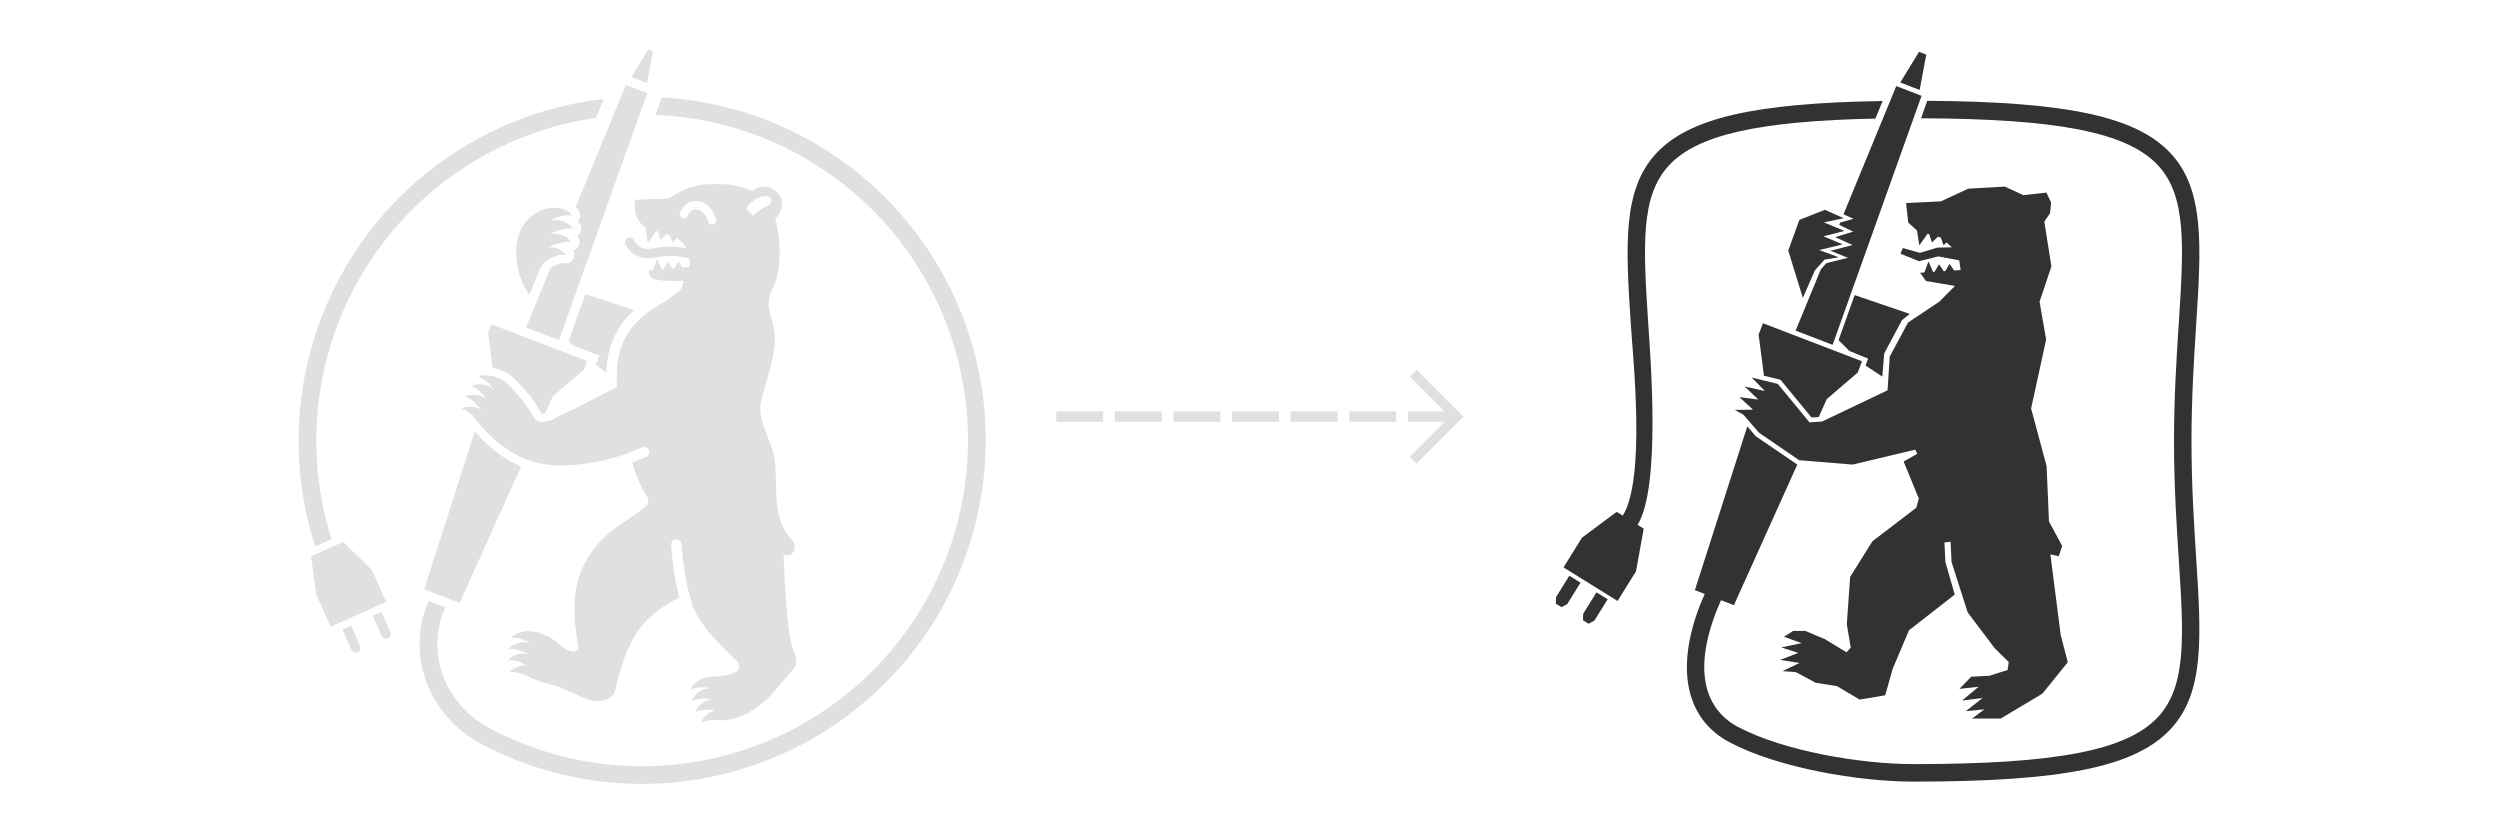 <svg xmlns="http://www.w3.org/2000/svg" viewBox="0 0 2880 960"><defs><style>.a{opacity:0;}.b{fill:#fff;}.c{fill:#323232;}.d{fill:#e0e0e0;}</style></defs><title>hco-before-ar3-1</title><g class="a"><path class="b" d="M2879,1V959H1V1H2879m1-1H0V960H2880V0Z"/></g><path class="c" d="M2524.59,508.24c0-50.53,2.88-95.05,5.41-134.33,5.77-90.17,10-155.29-29.57-197.46-39.36-42.07-118.59-59.27-280.25-60.31l-7.12,20.13c158.14.54,237.43,16.31,272.73,53.94,33.56,35.81,29.81,94.13,24.12,182.43-2.54,39.56-5.45,84.44-5.45,135.6s2.91,96,5.45,135.62c5.69,88.28,9.44,146.6-24.12,182.39-35.93,38.36-117.48,54-281.45,54-60.27,0-149.22-14.79-202.55-43-23.52-12.5-58.07-46.36-24.64-132.82l5.47-13,14.86,5.7,73-161.94-47.82-32.62-9.79-11.32L1952.5,679.85l11.32,4.39-5.27,12.55-.14.29c-28.6,73.85-16.22,131.42,34,158,56.15,29.78,149.14,45.34,211.91,45.34,172.34,0,255.42-16.9,296.09-60.37,39.58-42.14,35.33-107.27,29.57-197.45C2527.48,603.28,2524.59,558.78,2524.59,508.24Z"/><polygon class="c" points="2168.41 433.82 2170.64 407.11 2191.08 368.78 2200.04 361.62 2136.55 339.96 2118.03 391.89 2130.64 404.41 2152.08 413.06 2149.1 421.1 2168.41 433.82"/><polygon class="c" points="2219.06 62.88 2210.74 59.64 2189.1 95.06 2211.45 103.63 2219.06 62.88"/><polygon class="c" points="2135.19 252.09 2119.86 256.39 2118.79 259.02 2134.88 266.81 2114.11 273.18 2134.17 282.26 2108.71 288.9 2128.84 296.98 2103.98 303.13 2097.64 310.21 2068.57 380.87 2111.18 397.28 2213.64 110.36 2184.51 99.18 2123.71 246.85 2135.19 252.09"/><polygon class="c" points="2090.73 311.56 2101.75 299.1 2118.12 296.35 2095.69 288.06 2122.78 281.51 2100.51 272.22 2124.83 266.01 2101.07 256.18 2123.97 251.38 2102.28 241.72 2072.91 253.27 2060.05 288.61 2076.88 343.23 2090.73 311.56"/><polygon class="c" points="2025.92 385.44 2031.95 431.82 2031.83 432.39 2031.68 432.71 2051.13 437.5 2086.95 481.01 2095.17 480.43 2104.51 459.67 2140 429.28 2145.01 416.18 2030.95 372.4 2025.92 385.44"/><polygon class="c" points="1839.14 682.38 1823.83 707.01 1823.61 714.51 1830.06 718.52 1836.66 714.99 1852.05 690.32 1839.14 682.38"/><polygon class="c" points="1807.88 663.24 1792.54 687.92 1792.35 695.42 1798.82 699.43 1805.46 695.9 1820.72 671.22 1807.88 663.24"/><path class="c" d="M1893.57,609l-7.08-4.37c26.92-43.29,14.82-192.52,12.27-232-5.68-88.3-9.43-146.62,24.2-182.43,32.5-34.75,102.61-50.81,237.46-53.59l8.42-20.24c-148.48,2.3-222.83,19.73-260.62,60.07-39.56,42.17-35.33,107.3-29.5,197.46,2.52,39.18,17.26,177.4-9.26,220.12l-6.44-4-.63-.38-40,29.82-21.22,34.2,62.28,38.66,21.24-34.19Z"/><polygon class="c" points="2362.83 233.16 2357.45 221.89 2330.78 224.79 2309.63 214.94 2267.49 217.34 2235.75 231.99 2195.81 233.9 2198.31 256.54 2208.41 265.52 2211.04 282.7 2220.57 269.3 2222.41 269.81 2225.63 279.28 2232.47 272.71 2235.85 273.71 2238.93 282.61 2242.37 279.28 2248.62 284.89 2231.75 285.28 2211.91 291.25 2192 285.75 2189.32 292.32 2210.66 300.91 2232.84 295.38 2257.08 299.94 2258.63 311.09 2251.05 311.56 2245.94 303.98 2240.99 312.28 2239.14 312.41 2233.76 304.43 2228.61 313.12 2226.84 313.22 2221.64 301.22 2216.89 313.89 2211.91 314.23 2218.66 323.69 2252.09 329.38 2234.07 347.53 2198.02 371.58 2177.01 410.71 2174.45 449.65 2098.99 485.6 2084.56 486.6 2048.1 442.31 2018 434.95 2033.13 450.42 2009.9 445.3 2025.57 460.29 2003.77 457.49 2019.52 471.94 1998.48 472.19 2008.36 477.72 2026.36 498.49 2072.63 530.16 2134.21 535.2 2206.36 517.99 2208.62 522.84 2192.95 531.65 2210.47 574.28 2207.64 584.84 2157.02 623.52 2131.35 664.63 2127.53 719.1 2132.05 746.17 2127.17 751.45 2102.24 736.29 2079.71 726.85 2065.64 726.85 2055.13 733.5 2075.47 740.9 2051.95 745.81 2071.68 752.12 2050.54 760.21 2073.07 763.7 2053.39 773.18 2068.78 774.25 2091.7 786.57 2116.21 790.44 2142.28 805.9 2171.77 800.98 2180.26 770.74 2199.14 726.11 2251.85 684.98 2241.05 647.34 2240 624.91 2247.1 624.12 2248.17 647.34 2266.77 705.5 2297.98 746.85 2314.09 762.68 2312.76 771.83 2291.67 778.49 2270.87 779.54 2257.26 793.59 2279.37 791.12 2260.4 806.97 2283.89 804.16 2264.61 819.26 2286.03 817.2 2271.81 827.76 2304.75 827.76 2352.85 799.09 2382.07 762.91 2373.93 731.56 2362.05 638.65 2371.73 640.75 2375.59 628.89 2360.43 600.79 2357.7 537.02 2339.84 470.56 2357.17 391.13 2349.6 347.61 2363.21 306.91 2355.05 255.28 2361.69 245.58 2362.83 233.16"/><path class="d" d="M1104.39,353.31a395.36,395.36,0,0,0-342-241.06l-7.19,20.14a375.28,375.28,0,0,1,250,640.33,375.54,375.54,0,0,1-440.69,66.54c-24.23-12.82-43.05-33.41-53-58a102.88,102.88,0,0,1-.87-75.92l2.38-5.64-19.09-7.33-2.18,5.18-.11.28a123.24,123.24,0,0,0,.93,91.12c11.75,29,33.91,53.29,62.38,68.36a395.92,395.92,0,0,0,549.51-504Z"/><path class="d" d="M695.5,114A396.19,396.19,0,0,0,363.17,629.38L382,621.09A375.53,375.53,0,0,1,686.55,135.8Z"/><path class="d" d="M698.62,429.54c.22-17.76,4.43-34.22,12.36-48a90.32,90.32,0,0,1,19.24-23.83c-18.37-7.29-35.42-12-49.57-16.68q-3.23-1.07-6.26-2.14L655,393.18q2.57,2.4,5.29,4.86l.15.14,29.91,11.49-4,10.39Q692.24,424.72,698.62,429.54Z"/><path class="d" d="M867.08,219.61c-14.25-3.75-16-7.51-44-7.51-23.85,0-37.5,6.46-52.36,16.36v.15L734.15,230c-1.8.15-3.15,1-3.15,3.15.15,13.2,2.7,21.76,12.15,28.65l.47.22,2.7,17.78,9.74-13.66,1.69.45,3.36,9.79,7-6.82q1.63.53,3.24,1.13l3.1,9.05,5.31-5.17a36.35,36.35,0,0,1,3.44,2.23,15.45,15.45,0,0,1,2.37,2.11,29.17,29.17,0,0,1,2.88,3.14,26.22,26.22,0,0,1,2.43,4.09,90.38,90.38,0,0,0-36.83-.21c-15.54,3.19-21.52-4.35-23.7-9.13a5.41,5.41,0,1,0-9.84,4.49A27.16,27.16,0,0,0,732.3,294c6.6,3.57,14.66,4.41,23.94,2.51,13-2.66,26.85-1.95,37.9,1.65a79.8,79.8,0,0,1,.47,9.23c-2.19.29-5.07.6-8.33.93l-4.73-7.06-4.76,8-2.36.21-5.15-7.68-5.12,8.55-1.93.16-5.21-12-4.8,12.75-4.88.37c.15,9.9,4.5,12.6,39.91,11.85.89,9.85-8.91,15.4-16.25,20a6,6,0,0,1-2.17,2.12c-18.53,10.57-37.09,22.94-47.34,41.74l-.07.12c-8,13.93-11.7,31.14-10.63,49.77a6,6,0,0,1-.62,3l.56,5.95c-15.25,7.27-33.44,17.05-51.8,26.08-4.39,2.12-10.79,5-14.93,7.14l-1.68.8,0,.08a62.19,62.19,0,0,1-5.76,2.9,40.05,40.05,0,0,1-7,2.39A25,25,0,0,1,627,486a17.31,17.31,0,0,1-3.56.08l-.83-.1a9.33,9.33,0,0,1-6.79-4.3c-9.67-15.21-18.11-27-31.25-39.51a18.57,18.57,0,0,0-2.68-2.37,42.09,42.09,0,0,0-14.51-6.45,39.78,39.78,0,0,0-5.38-.93,27,27,0,0,0-5.68,0,14.51,14.51,0,0,0-5.41,1.59,14.86,14.86,0,0,1,4.37,1.64,29.75,29.75,0,0,1,4.65,3.21,49.54,49.54,0,0,1,4.37,4.1,61,61,0,0,1,4.08,4.77c.56.72,1.07,1.42,1.52,2.08a24.31,24.31,0,0,0-2-1.71,27.32,27.32,0,0,0-9.42-4.68,24.65,24.65,0,0,0-5.41-.85,22.41,22.41,0,0,0-10.74,2.18,22.81,22.81,0,0,1,8.58,4.57,48.19,48.19,0,0,1,4.41,4c1.12,1.13,2.18,2.29,3.15,3.46q.53.63,1,1.26c.51.65,1,1.3,1.44,1.94-.55-.43-1.11-.83-1.68-1.2s-1.09-.69-1.65-1a24.59,24.59,0,0,0-8.48-2.85,24.23,24.23,0,0,0-13.54,1.92c4.12.92,7.77,3.45,10.89,6.35a58.93,58.93,0,0,1,4.26,4.44l1.1,1.28c.89,1.05,1.71,2,2.44,2.92-.79-.39-1.55-.72-2.31-1s-1.35-.52-2-.75a28.91,28.91,0,0,0-5.28-1.26,23.69,23.69,0,0,0-13.08,1.82c3.65.87,7.21,3.14,10.54,6.12a53.67,53.67,0,0,1,4.29,4.33q1.11,1.24,2.16,2.54s0,0,0,0l1.63,2,0,0h0l.27.33c12.95,16.09,30.35,32.9,53.86,42.4,1.66.67,3.35,1.31,5.07,1.91s3.44,1.13,5.2,1.63a109,109,0,0,0,29.65,4.22q2,0,3.93,0c1.88,0,3.75-.09,5.62-.16l.37,0a248,248,0,0,0,47.89-7.1,6,6,0,0,1,1.82-.78c10.23-2.47,18.88-5.94,28-9.62,2.62-1.05,5.24-2.11,7.92-3.14a6,6,0,1,1,4.34,11.21c-2.63,1-5.21,2.06-7.78,3.09s-5.29,2.12-8,3.17c4.5,16.4,9.91,28.11,17,39.12,2.19,3.4,2,8.54-1.06,11.21-7.52,6.66-18,13.34-24.47,17.55-27.2,17.54-39.87,35.18-48.74,53.25-12.75,28.36-10.35,60.61-4.95,90.47,1,5-4.36,7.35-8.4,5.85-11.1-2.55-17.25-13.65-27.9-17.7-4.8-2.1-12.65-5.35-20.87-5.35v0c-7.14-.52-15.89,2.41-20,8,6.54-1.74,17.12,2.69,22.7,6-7.31-2.5-18.66-1.92-25.78,6.74,6-1.35,15.77,1.92,22.13,5.58A23.34,23.34,0,0,0,585,761c7.89-1.73,16.73,2.88,22.12,5.38-10.2-.19-16.35,3.85-20,8.08,6.54-1.34,16.54,2.12,23.85,6,16.2,7.95,27.44,7,45.44,16.31,11.85,4.8,23.26,12.61,36.76,10.5,7.65-.75,15.3-6,16.05-14.1,6.75-29.1,16.2-60,38.41-81,9.85-9.71,22.38-17.62,35-23.85-6.16-22.18-8.64-49-9.46-60.43a6,6,0,1,1,12-.86c.9,12.48,3.82,43.87,11.46,65.84a6,6,0,0,1,.28,2.72c11,26.95,28.3,42.43,51.69,65.64,3.9,3.9,3.6,11.25-2.1,13.5-7.5,3.75-20.28,4.61-28.83,5.06-10.4.76-20.38,7.74-22.45,15.28,4.15-3.4,17.35-4.34,22.26-2.27-9.25.38-18.11,7.36-20.75,15.1,4.33-2.83,16.41-4,23.2-2.26-10,1.51-17.17,8.68-19.43,15.28,6-4,14-3.59,23.77-3-10.19,3.78-13.59,8.11-17,14.9,5.44-3.44,14.87-3.75,24.31-3.1a5.84,5.84,0,0,0,1.24.09c23.71-.75,48.31-19.2,62.57-37.35,6-7.51,13.2-15,18.91-22.36,7.05-9.16-.6-19.81-2.71-28.2-5.85-24-8.55-93-8.85-102.62l5.56.15c6,.17,10.69-10.27,4-17.4-28-30.09-12.39-73.11-22.74-104.47-4.05-12.76-13.72-32.51-13.72-46,0-18.31,17.25-52.66,16.8-83.26-.15-12.9-7.35-29.7-7.2-37.36.15-22.2,12.91-17.41,12.6-63.61-.15-12.75-1.64-22.2-4.95-35.25C915.54,228.46,884.78,204.91,867.08,219.61Zm-45.84,39a4.8,4.8,0,0,1-5.79-3.57,20.29,20.29,0,0,0-6.71-11.21c-2.88-2.32-6.09-3.21-9-2.52-3.26.77-6,3.49-7.41,7.46a4.81,4.81,0,0,1-9-3.31c2.58-7.05,7.77-12,14.22-13.51,5.88-1.4,12,.16,17.26,4.38a29.93,29.93,0,0,1,10,16.49A4.81,4.81,0,0,1,821.24,258.59Zm62.3-21.31a46.78,46.78,0,0,0-14.19,9.84l-1.51,1.51-8.38-8.37,1.11-1.48c4.28-5.7,10.34-10.25,16.2-12.16a14.54,14.54,0,0,1,4.65-.82c4.43,0,6.81,2.45,7.22,4.86C889,232.8,887.87,235.82,883.54,237.29Z"/><polygon class="d" points="746.73 89.05 752.33 59.04 746.81 56.92 730.89 82.97 727.38 88.71 745.49 95.66 746.73 89.05"/><path class="d" d="M667.25,243.83a9.92,9.92,0,0,1-.82,10.55,9.65,9.65,0,0,1-.69.8,29.6,29.6,0,0,1,2.42,3.38,9.62,9.62,0,0,1-3.32,13.35,25.84,25.84,0,0,1,1.52,2.32,9.62,9.62,0,0,1-6.28,14.23,9.62,9.62,0,0,1-10.32,14.67,11.13,11.13,0,0,0-4.54.46c-.63.16-1.28.35-2,.58a25.07,25.07,0,0,0-9.39,5.45l-16.66,40.47L606,377.27l6.18,2.37,25.6,9.84,6.18,2.37,2.47-6.9,17.88-50.07,72.43-202.79,6.07-17,1.23-3.45.07-.21,1.48-4.13-2.15-.83-21.83-8.38-.62-.24-1.67,4.06-1.48,3.59L715,112.37l-8.71,21.17L663.16,238.45A24.12,24.12,0,0,1,667.25,243.83Z"/><path class="d" d="M547,496.86l-58.31,182,9.33,3.58,19.09,7.33,12.37,4.75,70.87-157.25C581,529.36,563.37,516,547,496.86Z"/><path class="d" d="M566.17,373.54l-3.88,10.1,5.18,39.87c9.72,1.92,19.11,6.78,24,11.92,14.54,13.91,23.11,24.75,32.57,41.2a11,11,0,0,0,3.94-.51l8.8-19.52L672.49,426l3.88-10.1Z"/><path class="d" d="M414.77,743.87l-10.35-23.17-10,4.51,10.34,23.15a5.52,5.52,0,0,0,7.28,2.77,5.5,5.5,0,0,0,2.78-7.27Z"/><path class="d" d="M449.81,728.22,439.43,705l-10,4.51,10.38,23.22a5.5,5.5,0,0,0,10.05-4.49Z"/><polygon class="d" points="439.84 695.57 443.68 693.84 444.82 693.33 428.32 656.59 395.56 624.31 384.64 629.12 365.87 637.39 358.35 640.71 364.42 685.1 381 722 383.26 720.98 387.1 719.26 390.94 717.53 400.99 713.02 404.83 711.29 408.67 709.57 418.27 705.26 422.11 703.53 425.95 701.81 436 697.29 439.84 695.57"/><path class="d" d="M637.11,252.19l.13-.06.92-.37.43-.17.39-.15,1.34-.51.36-.13,1.34-.47.61-.2.18-.06.93-.29.63-.19,1.19-.32.49-.13,1.13-.27.46-.1.51-.1,1.11-.21.6-.1,1-.14.56-.07,1.23-.11.28,0,.45,0,1,0h.4l1,0,.43,0,1,.12.34,0c.43.07.86.16,1.26.26h0l-.16-.27a14.32,14.32,0,0,0-3.7-4.07,20.92,20.92,0,0,0-4.75-2.68,27.93,27.93,0,0,0-6.43-1.74,38.56,38.56,0,0,0-19,2.23c-.84.31-1.68.64-2.52,1q-.82.36-1.64.75l-.08.16c-29.86,14.17-28.79,52-21.72,73.55a85.35,85.35,0,0,0,6.66,15.34c1.28,2.3,2.7,4.61,4.28,7l12.89-31.33.61,0h0c1.62-3.95,5.14-7.29,9.28-9.81a37.69,37.69,0,0,1,7.24-3.38,31.56,31.56,0,0,1,7.61-1.67l.24,0a14.61,14.61,0,0,1,4.42.28c-.38-.5-.78-1-1.18-1.42l-.33-.36q-.52-.56-1.06-1.06l-.2-.19-.38-.33-.43-.37-.48-.39-.34-.25q-.54-.4-1.08-.77l-.3-.2q-.67-.43-1.35-.8l-.27-.14q-.58-.3-1.15-.57l-.28-.13,0,0c-.46-.2-.92-.39-1.38-.56l-.1,0c-.43-.15-.86-.29-1.28-.42l-.32-.09c-.44-.12-.87-.24-1.3-.33h0l-.75-.15-.54-.09-.34-.05-1-.12-.31,0h-.27c-.41,0-.81-.05-1.19-.06H634l-.89,0-.44,0-.33,0-.47,0-.36,0c-.28,0-.53.09-.78.14l-.19,0h0l.27-.12c.59-.29,1.21-.57,1.83-.85l.12-.06.87-.38,1.53-.64.73-.3c1.23-.48,2.48-.94,3.74-1.36l.29-.1.13,0,1.9-.61h0c1.29-.39,2.57-.74,3.83-1l.21,0,.26-.06,1.28-.28.4-.08,1.34-.25.4-.07,1.44-.2.19,0h.08c.51-.06,1-.1,1.47-.13h.25l.75,0h.82l.87,0,.43,0c.27,0,.53.08.78.12l.34.07a6.8,6.8,0,0,1,1,.3,16.31,16.31,0,0,0-1-1.46c-.11-.15-.23-.3-.35-.45-.25-.31-.5-.62-.77-.91l-.44-.46-.39-.4-.45-.41-.45-.4c-.36-.31-.74-.6-1.13-.88l-.26-.2c-.37-.26-.74-.5-1.13-.73l-.36-.22-.46-.25c-.37-.2-.74-.4-1.12-.59l-.24-.11-.35-.16q-.54-.24-1.09-.46l-.6-.23c-.41-.15-.83-.29-1.25-.42l-.47-.15c-.45-.13-.91-.24-1.37-.35l-.36-.08-.47-.09c-.43-.09-.86-.16-1.3-.23l-.66-.09-1.13-.12-.69,0-1,0H638c-.56,0-1.12,0-1.68.07-1.83.14-1.73-.44,0-1.17l.16-.07q1.7-.69,3.4-1.34l.58-.21,0,0,1.87-.67h0c1.24-.42,2.47-.81,3.68-1.15l.34-.09.2-.05,1.17-.3.51-.12,1.22-.26.27-.05.26-.05,1.32-.22.36-.06,1.23-.14.39,0,.39,0c.4,0,.8,0,1.19-.06h.55l1,0,.56,0c.34,0,.67.07,1,.11l.48.06c.48.08.95.17,1.41.29h0c-.29-.46-.59-.9-.91-1.33l-.24-.32c-.31-.41-.63-.8-1-1.18l-.19-.2q-.44-.48-.9-.91l-.3-.29q-.53-.48-1.08-.92l-.31-.24,0,0q-.44-.33-.89-.64l-.33-.23q-.57-.37-1.16-.7l-.39-.21q-.49-.26-1-.5l-.31-.15-.65-.27-.59-.24-.43-.16c-.38-.14-.76-.26-1.15-.38l-.3-.09c-.4-.11-.8-.22-1.2-.31l-.42-.1-1.13-.22-.18,0-.24,0h0l-1.16-.16-.36,0c-.45,0-.9-.08-1.34-.11h-.27l-1.21,0H640q-.69,0-1.37,0h-.21l-.4,0-.95.07h0C634.9,254,635.13,253.05,637.11,252.19ZM614.74,304l1.44,1.5-1.79-.73C614.49,304.47,614.62,304.22,614.74,304Z"/><rect class="d" x="1216.84" y="473.95" width="54" height="12.04"/><rect class="d" x="1284.34" y="473.95" width="54" height="12.04"/><rect class="d" x="1351.83" y="473.95" width="54" height="12.04"/><rect class="d" x="1419.33" y="473.95" width="54" height="12.04"/><rect class="d" x="1486.83" y="473.95" width="54" height="12.04"/><rect class="d" x="1554.32" y="473.95" width="54" height="12.04"/><polygon class="d" points="1677.99 472.05 1631.85 425.91 1623.89 433.86 1663.99 473.95 1621.82 473.95 1621.82 485.99 1664.04 485.99 1623.89 526.14 1631.85 534.09 1685.94 480 1677.99 472.05"/></svg>
